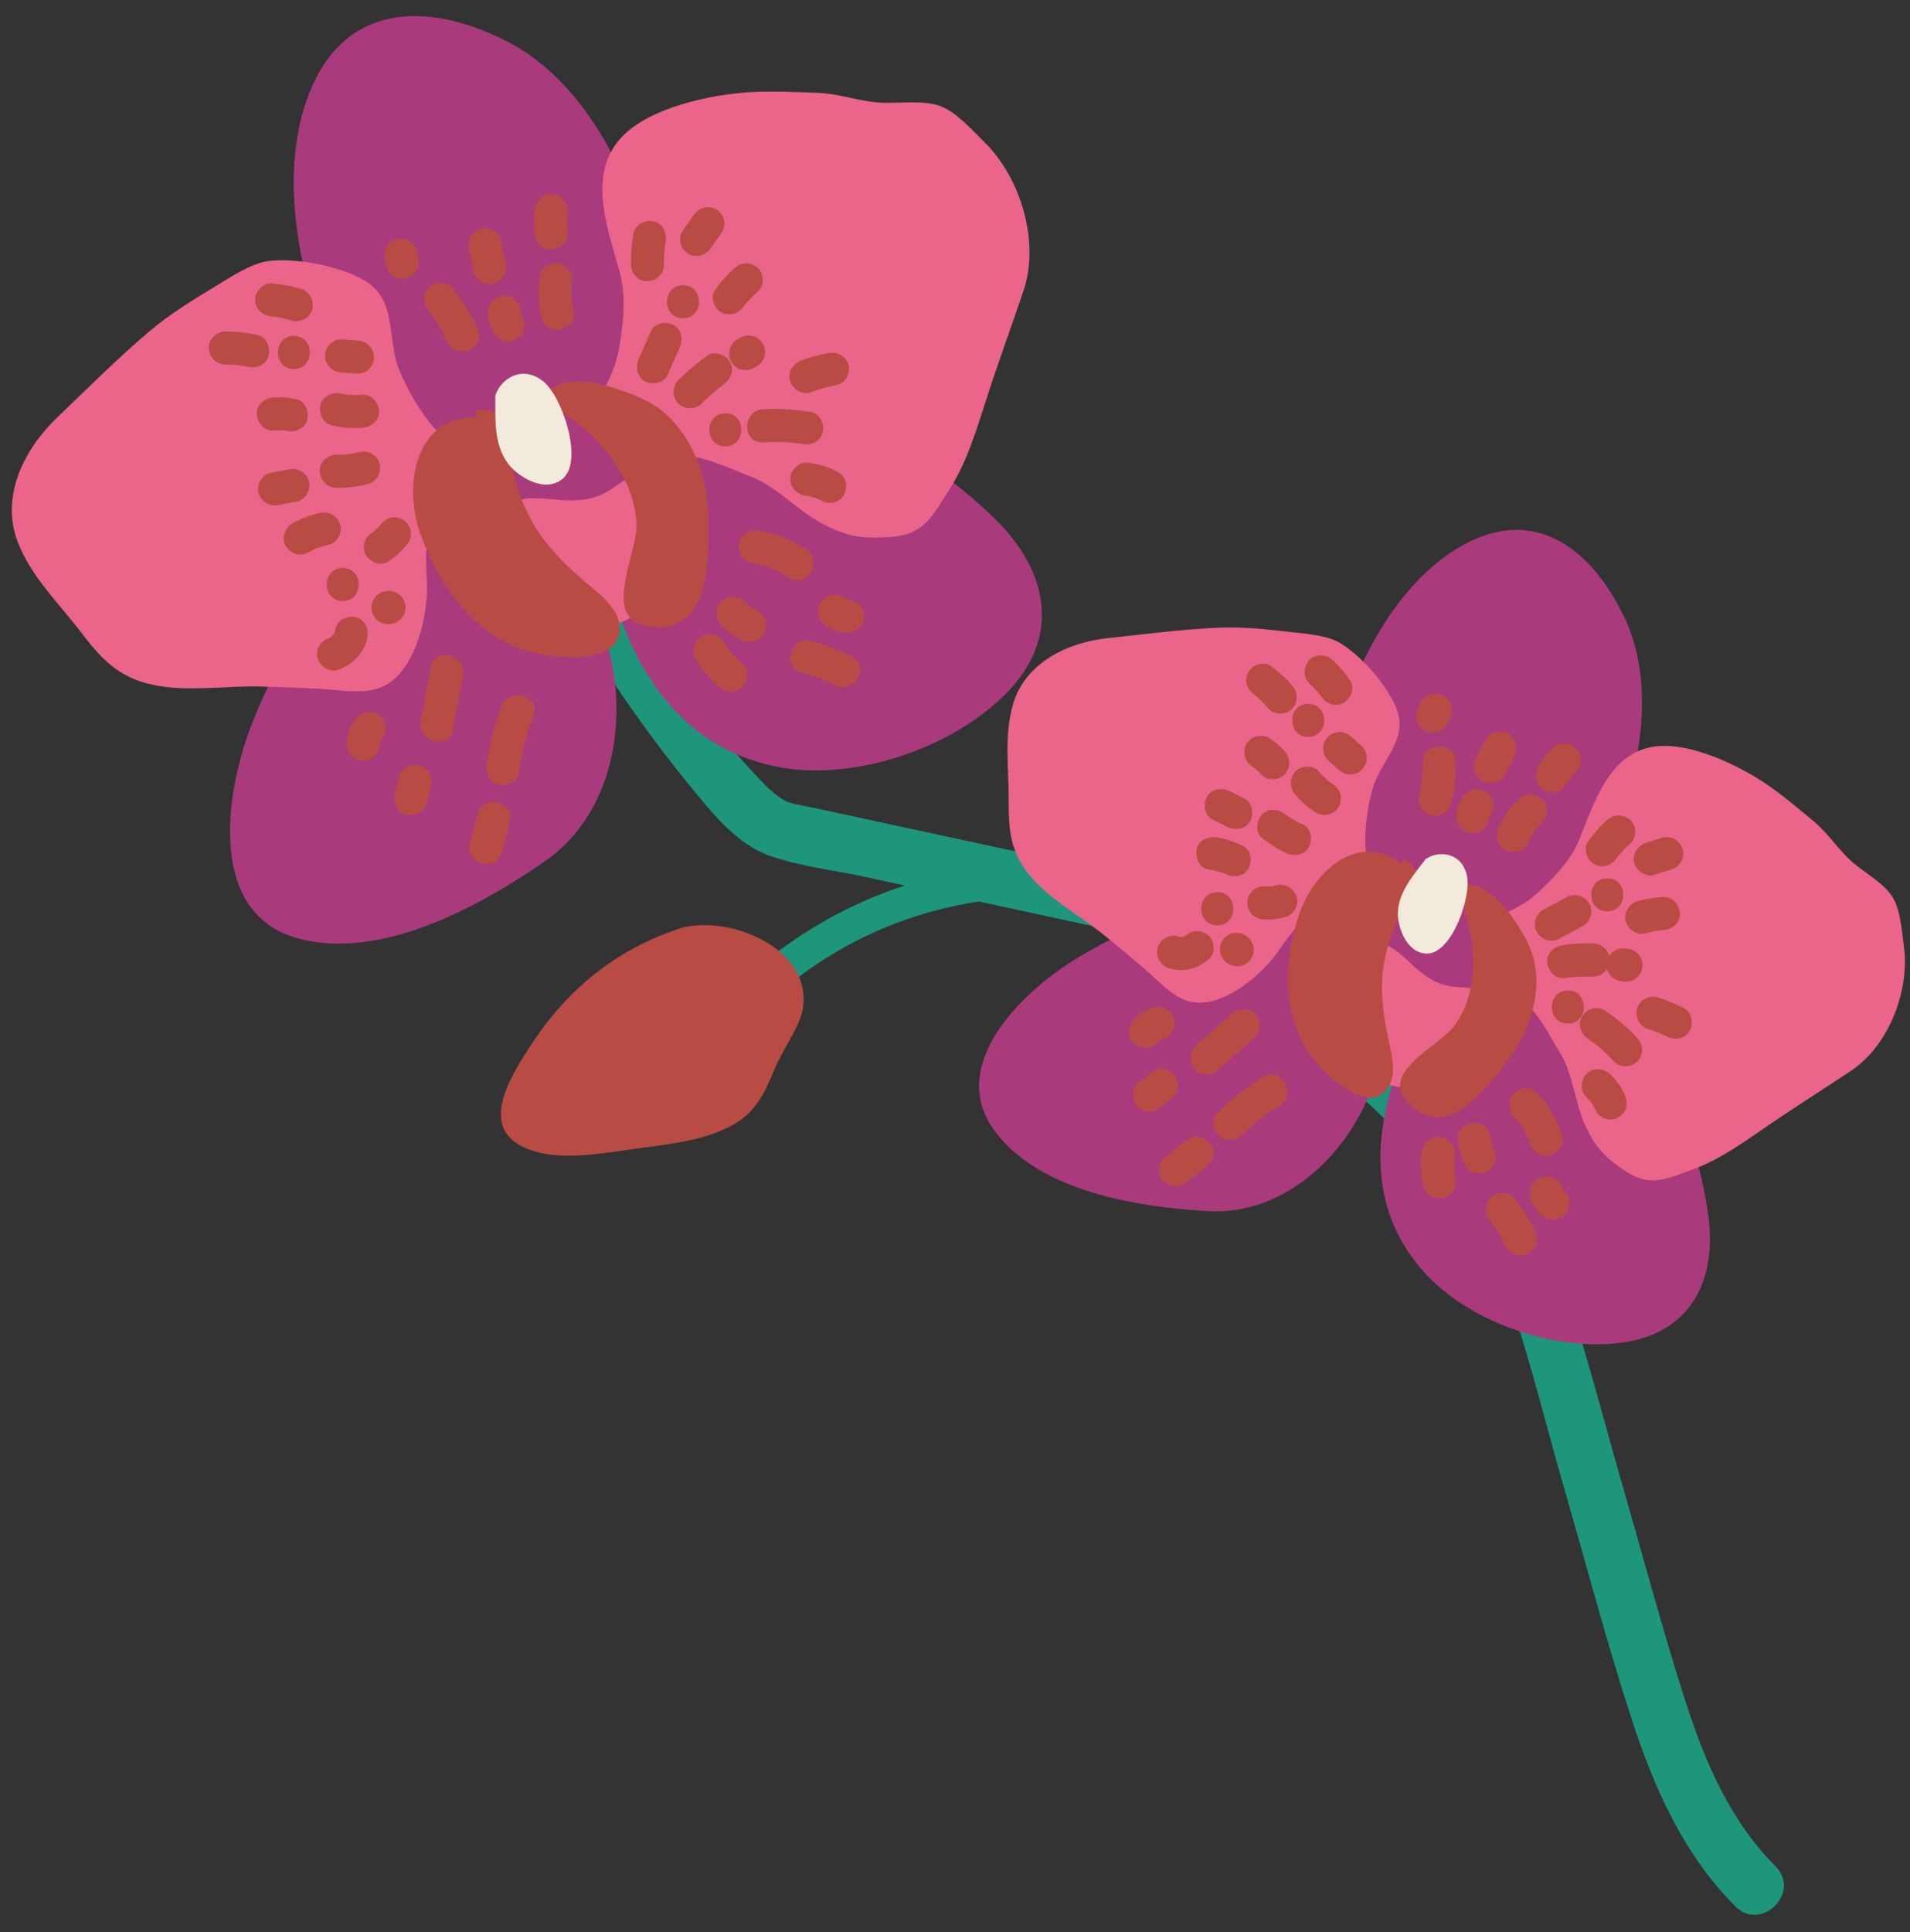 <?xml version="1.0" encoding="UTF-8"?><svg xmlns="http://www.w3.org/2000/svg" xmlns:xlink="http://www.w3.org/1999/xlink" height="408.5" preserveAspectRatio="xMidYMid meet" version="1.0" viewBox="-2.5 -3.4 403.9 408.5" width="403.9" zoomAndPan="magnify"><rect x="-2.5" y="-3.4" width="403.9" height="408.5" fill="#333333" stroke="none"/><g id="change1_1"><path d="M364.496,399.636c-10.878-10.877-17.161-24.895-21.867-39.336c-5.447-16.716-9.93-33.78-14.806-50.669 c-4.285-14.841-7.837-30.2-13.478-44.599c-5.664-14.458-16.125-24.584-27.266-34.957c-5.93-5.521-11.888-11.013-17.872-16.476 c-5.813-5.306-11.691-12.053-18.821-15.557c-6.635-3.261-14.691-4.128-21.854-5.675c-8-1.728-16-3.456-24.001-5.183 c-0.006-0.001-0.013-0.003-0.019-0.004c-14.156,2.108-27.617,7.791-38.97,16.61c-3.517,2.732-8.503-2.19-4.95-4.95 c8.619-6.696,18.117-11.742,28.246-15.046c-2.77-0.598-5.539-1.196-8.309-1.794c-6.659-1.438-13.927-2.259-20.35-4.519 c-6.898-2.427-12.285-9.245-16.744-14.702c-11.503-14.076-21.865-29.629-30.47-45.651c-3.657-6.809,6.706-12.862,10.362-6.057 c9.229,17.182,20.305,34.892,33.718,49.115c2.053,2.177,4.099,4.45,6.621,5.775c0.147,0.045,0.716,0.278,0.853,0.32 c1.854,0.559,3.867,0.835,5.76,1.244c3.84,0.829,7.68,1.659,11.52,2.488c16,3.456,32.001,6.911,48.001,10.367 c7.621,1.646,15.625,2.789,22.912,5.643c6.655,2.607,11.828,7.164,17.063,11.896c11.796,10.663,23.742,21.265,35.058,32.44 c10.652,10.52,18.028,22.246,22.872,36.412c5.083,14.864,8.956,30.206,13.312,45.295c4.261,14.758,8.218,29.648,12.93,44.27 c4.108,12.749,9.425,25.206,19.032,34.812C378.451,396.621,369.964,405.104,364.496,399.636z" fill="#1D967C"/></g><g id="change2_1"><path d="M162.712,158.855c-18.462-3.254-29.104-16.72-34.753-33.793c-2.417-7.305-1.027-17.467,1.941-24.237 c0.166-0.378,0.292-0.765,0.402-1.155c-2.962,5.709-7.447,9.155-14.21,7.5c0.722,1.38,1.418,2.785,2.097,4.228 c3.393,7.202,6.146,14.978,8.109,22.715c4.056,15.988,0.423,34.943-13.703,44.664c-13.743,9.457-34.482,20.881-51.899,16.248 c-19.346-5.146-15.545-30.324-10.397-44.159c4.575-12.293,11.792-23.992,19.126-34.8c5.068-7.468,11.506-13.771,18.374-19.505 c-8.43-6.003-15.453-14.155-19.255-22.826c-7.588-17.308-12.992-41.209-4.945-59.083c8.13-18.057,25.685-17.263,41.317-9.192 c19.181,9.904,30.747,37.052,31.011,58.127c0.073,5.855-0.112,16.191-2.054,25.375c3.473-2.049,13.523-4.655,16.829-3.413 c7.773-0.106,16.573,0.089,24.608,1.55c12.23,2.223,24.244,10.921,32.847,19.444c10.697,10.598,13.716,24.166,2.881,35.837 C199.818,154.468,178.757,161.683,162.712,158.855z M358.765,253.702c-1.414-10.59-5.115-23.142-12.459-31.289 c-4.825-5.352-10.866-10.233-16.352-14.35c-1.64-2.65-10.065-6.247-13.595-6.689c6.308-5.368,12.01-12.487,15.116-16.616 c11.177-14.861,17.736-40.058,9.678-57.316c-6.567-14.065-18.399-24.084-33.813-15.855c-15.256,8.145-24.368,27.752-28.399,43.931 c-2.02,8.106-1.51,17.586,1.142,26.323c-7.888,0.302-15.782,1.233-23.349,3.717c-10.95,3.594-22.297,7.874-32.12,13.994 c-11.055,6.887-27.283,22.423-16.545,36.447c9.666,12.625,30.31,15.828,45.008,16.632c15.106,0.826,27.863-10.454,33.65-23.808 c2.8-6.462,5.07-13.377,6.583-20.237c0.303-1.374,0.575-2.73,0.814-4.083c3.832,4.802,8.822,4.813,13.969,2.422 c-0.287,0.213-0.584,0.416-0.904,0.59c-5.723,3.129-12.172,9.476-14.422,15.882c-5.258,14.97-5.085,30.113,6.054,42.339 c9.681,10.625,28.281,16.94,42.635,14.549C355.317,277.975,360.523,266.871,358.765,253.702z" fill="#A93B7D"/></g><g id="change3_1"><path d="M98.283,99.943c-3.673,3.459-9.488,5.892-10.433,11.395c-0.62,3.61,0.152,7.767-0.122,11.414 c-0.38,5.053-1.798,10.813-4.704,14.972c-3.865,5.53-8.599,5.298-14.513,4.763c-5.13-0.465-10.503-0.586-15.614-0.747 c-7.957-0.25-16.445,1.368-24.21-0.634c-6.61-1.704-10.173-5.743-14.05-10.831c-4.607-6.046-10.563-11.761-13.378-19.069 c-3.74-9.71,1.402-19.692,8.212-26.226c6.454-6.192,12.626-12.382,19.53-18.257c4.408-3.751,9.254-6.69,14.124-9.638 c3.171-1.92,7.429-4.788,11.05-5.284c5.907-0.808,16.227,1.191,21.191,4.61c5.994,4.128,4.059,12.127,6.458,18.134 c1.426,3.571,3.262,6.862,5.548,10.105c2.063,2.926,4.832,5.3,7.635,7.597c2.047,1.678,5.123,2.537,6.537,4.829 C100.371,98.274,99.265,99.018,98.283,99.943z M123.185,88.288c6.196,6.564,12.138,3.581,20.295,4.73 c4.107,0.578,8.66,2.754,12.66,4.286c5.781,2.214,9.814,7.129,15.295,10.015c5.158,2.716,8.152,3.152,13.821,2.855 c7.684-0.402,9.226-4.218,13.111-10.256c3.653-5.678,5.783-12.943,7.859-19.369c2.458-7.61,5.213-15.045,7.735-22.559 c3.477-10.358-0.694-23.874-8.214-31.268c-2.597-2.553-5.969-6.395-9.322-7.661c-3.594-1.356-8.589-0.576-12.47-0.745 c-4.564-0.198-8.972-1.941-13.601-2.097c-4.758-0.161-9.539-0.414-14.334-0.129c-8.224,0.49-20.841,3.185-26.822,9.251 c-7.765,7.873-3.144,19.72-0.695,28.616c1.422,5.167,0.875,10.037,0.096,15.277c-1.055,7.093-4.48,11.574-8.43,17.232 C121.507,85.321,121.11,86.089,123.185,88.288z M115.814,128.509c6.206,2.579,17.965,0.297,19.781-7.236 c0.839-3.481,0.482-7.691,1.149-11.339c0.507-2.773,1.557-8.6-0.303-11.086c-2.653-3.544-6.685-0.963-9.04,0.723 c-3.37,2.413-6.249,2.941-10.414,2.793c-3.125-0.111-7.496-1.041-10.442,0.206c-4.108,1.739-3.549,5.976-3.498,9.691 C100.177,119.692,108.638,125.528,115.814,128.509z M289.408,189.609c0.248-2.363-1.437-4.622-1.962-6.897 c-0.719-3.115-1.374-6.266-1.237-9.422c0.152-3.498,0.643-6.786,1.572-10.049c1.563-5.489,7.227-10.032,5.266-16.147 c-1.624-5.064-7.754-12.025-12.315-14.645c-2.797-1.606-7.316-1.898-10.567-2.267c-4.991-0.566-9.96-1.126-15.061-0.883 c-7.99,0.382-15.638,1.377-23.484,2.222c-8.279,0.892-17.252,5.092-19.875,13.89c-1.974,6.622-0.895,13.824-0.937,20.531 c-0.035,5.644,0.276,10.386,3.974,15.14c4.344,5.584,11.144,9.03,16.567,13.495c3.483,2.868,7.17,5.849,10.503,8.939 c3.842,3.563,7.023,6.277,12.704,4.498c4.272-1.338,8.368-4.596,11.357-7.921c2.157-2.399,3.859-5.719,6.238-7.906 c3.627-3.333,9-1.898,13.43-2.334C286.767,189.738,287.941,189.815,289.408,189.609z M309.259,195.139 c0.788,7.925,6.547,9.045,11.625,14.245c2.557,2.618,4.564,6.592,6.532,9.819c2.844,4.663,3.011,10.27,5.283,15.241 c2.138,4.678,3.995,6.596,8.114,9.446c5.583,3.862,8.718,2.028,14.686-0.095c5.613-1.997,11.017-5.922,15.931-9.291 c5.82-3.99,11.752-7.698,17.565-11.586c8.013-5.36,12.386-17.049,11.12-26.267c-0.437-3.183-0.721-7.685-2.381-10.376 c-1.779-2.885-5.688-5.033-8.308-7.243c-3.081-2.599-5.22-6.193-8.369-8.797c-3.237-2.678-6.439-5.432-9.942-7.818 c-6.008-4.092-16.273-9.011-23.721-8c-9.668,1.313-12.827,12.078-15.913,19.612c-1.793,4.376-4.8,7.482-8.169,10.722 c-4.561,4.385-9.369,5.669-15.178,7.491C309.687,192.162,308.995,192.485,309.259,195.139z M282.426,219.258 c2.944,5.147,12.387,9.893,17.717,5.61c2.463-1.979,4.483-5.112,6.916-7.3c1.849-1.663,5.724-5.167,5.765-7.906 c0.058-3.906-4.15-4.277-6.704-4.369c-3.655-0.132-5.95-1.315-8.779-3.664c-2.123-1.763-4.674-4.768-7.404-5.486 c-3.806-1-5.7,2.26-7.668,4.882C276.258,204.669,279.022,213.307,282.426,219.258z" fill="#EA6589"/></g><g id="change4_1"><path d="M161.161,222.9c-2.169,5.265-4.113,9.262-9.634,12.015c-6.122,3.053-13.326,3.621-20.008,4.575 c-5.942,0.848-13.715,2.221-19.629,0.85c-14.366-3.332-7.365-14.992-1.505-23.728c7.47-11.136,17.501-19.233,30.498-23.617 c9.703-3.274,27.644,3.361,26.506,16.004C167.055,213.262,163.298,217.712,161.161,222.9z M98.803,85.787 c0.141-0.464,0.037-0.81-0.313-1.039c-13.652-0.2-15.644,15.013-12.055,24.818c3.793,10.359,10.325,19.933,20.776,24.066 c5.035,1.992,22.295,4.594,21.296-4.891c-0.416-3.951-5.039-7.226-7.88-9.672c-3.854-3.317-7.738-7.257-10.369-11.787 c-2.421-4.168-4.308-9.474-4.812-14.144c-0.595-5.513-0.752-10.307-7.269-9.876C98.217,83.734,98.016,83.638,98.803,85.787z M112.333,81.397c9.753,5.032,19.177,14.482,19.766,25.933c0.309,6.008-7.343,19.605,1.748,21.5 c13.891,2.896,13.607-13.739,13.437-23.145c-0.172-9.545-4.646-20.301-13.437-24.536C129.461,79.035,115.357,73.415,112.333,81.397z M81.869,160.876c-0.287,1.208-0.573,2.417-0.86,3.625c-0.422,1.778,0.556,3.875,2.445,4.305c1.794,0.409,3.854-0.539,4.305-2.445 c0.287-1.208,0.573-2.417,0.86-3.625c0.422-1.778-0.556-3.875-2.445-4.305C84.38,158.022,82.321,158.97,81.869,160.876 L81.869,160.876z M98.524,168.626c-0.556,2.088-1.113,4.176-1.669,6.263c-1.161,4.357,5.589,6.217,6.75,1.861 c0.556-2.088,1.113-4.176,1.669-6.263C106.435,166.13,99.685,164.271,98.524,168.626L98.524,168.626z M293.578,180.248 c0.349-0.248,0.463-0.546,0.341-0.895c-9.427-7.5-19.021,2.052-21.799,10.835c-2.936,9.28-3.535,19.488,1.536,28.009 c2.443,4.105,13.095,15.228,17.511,8.065c1.84-2.984,0.377-7.764-0.289-11.004c-0.903-4.394-1.492-9.24-0.888-13.822 c0.556-4.217,2.099-8.94,4.265-12.473c2.557-4.171,5.031-7.604,0.248-10.817C294.275,178.498,294.186,178.323,293.578,180.248z M305.395,184.476c4.099,8.773,5.586,20.454-0.176,28.769c-3.023,4.363-15.698,9.734-10.37,15.959 c8.14,9.512,16.91-2.26,21.863-8.921c5.025-6.759,7.7-16.684,3.843-24.381C318.63,192.061,311.81,180.532,305.395,184.476z M271.453,164.629c1.24,1.488,2.742,2.738,4.366,3.788c1.54,0.996,3.933,0.364,4.789-1.256c0.92-1.741,0.388-3.725-1.256-4.789 c-0.31-0.2-0.607-0.415-0.91-0.626c-0.35-0.244,0.515,0.449,0.033,0.017c-0.152-0.136-0.312-0.265-0.464-0.402 c-0.579-0.521-1.111-1.086-1.609-1.684c-1.177-1.412-3.75-1.307-4.95,0C270.074,161.181,270.197,163.123,271.453,164.629 L271.453,164.629z M264.373,173.733c1.599,1.277,3.242,2.387,5.125,3.2c1.676,0.723,3.833,0.553,4.789-1.256 c0.797-1.508,0.539-4.014-1.256-4.789c-0.745-0.322-1.472-0.68-2.172-1.092c-0.349-0.206-0.692-0.423-1.027-0.652 c-0.113-0.077-1.113-0.843-0.51-0.361c-1.428-1.141-3.574-1.499-4.95,0C263.208,170.053,262.845,172.513,264.373,173.733 L264.373,173.733z M264.736,190.983c1.508,0.077,3.048-0.11,4.509-0.487c1.773-0.457,3.02-2.527,2.445-4.305 c-0.592-1.829-2.405-2.934-4.305-2.445c-0.25,0.064-0.5,0.126-0.754,0.176c-0.169,0.033-0.338,0.062-0.509,0.088 c0.462-0.06,0.558-0.076,0.29-0.05c-0.563,0.012-1.11,0.052-1.676,0.023c-1.831-0.093-3.582,1.676-3.5,3.5 C261.325,189.459,262.775,190.883,264.736,190.983L264.736,190.983z M254.908,192.216c4.504,0,4.512-7,0-7 C250.404,185.216,250.397,192.216,254.908,192.216L254.908,192.216z M253.964,169.869c1.041,0.52,2.083,1.041,3.124,1.561 c1.636,0.817,3.866,0.49,4.789-1.256c0.838-1.586,0.493-3.915-1.256-4.789c-1.042-0.52-2.083-1.041-3.124-1.561 c-1.636-0.817-3.866-0.49-4.789,1.256C251.871,166.667,252.216,168.995,253.964,169.869L253.964,169.869z M262.325,158.655 c0.303,0.193,0.596,0.396,0.882,0.612c-0.236-0.182-0.472-0.365-0.708-0.547c0.614,0.479,1.175,1.01,1.688,1.596 c1.208,1.384,3.73,1.328,4.95,0c1.354-1.475,1.288-3.474,0-4.95c-0.939-1.076-2.076-1.991-3.278-2.756 c-1.547-0.985-3.928-0.372-4.789,1.256C260.155,155.597,260.674,157.605,262.325,158.655L262.325,158.655z M278.307,157.316 c0.745,0.663,1.49,1.325,2.235,1.988c0.696,0.619,1.523,1.025,2.475,1.025c0.858,0,1.884-0.381,2.475-1.025 c0.612-0.667,1.067-1.543,1.025-2.475c-0.04-0.896-0.332-1.859-1.025-2.475c-0.745-0.663-1.49-1.325-2.235-1.988 c-0.696-0.619-1.523-1.025-2.475-1.025c-0.858,0-1.884,0.381-2.475,1.025c-0.612,0.667-1.067,1.543-1.025,2.475 C277.322,155.738,277.614,156.7,278.307,157.316L278.307,157.316z M327.328,194.996c1.646-0.892,3.292-1.783,4.938-2.675 c1.612-0.873,2.257-3.235,1.256-4.789c-1.055-1.636-3.065-2.19-4.789-1.256c-1.646,0.892-3.292,1.783-4.938,2.675 c-1.612,0.873-2.257,3.235-1.256,4.789C323.594,195.376,325.604,195.93,327.328,194.996L327.328,194.996z M337.389,189.268 c4.504,0,4.512-7,0-7C332.885,182.268,332.877,189.268,337.389,189.268L337.389,189.268z M328.174,203.364 c2.072-0.268,4.146-0.375,6.234-0.319c1.891,0.05,3.5-1.645,3.5-3.5c0-1.938-1.603-3.45-3.5-3.5 c-2.089-0.055-4.163,0.051-6.234,0.319c-1.874,0.243-3.5,1.435-3.5,3.5C324.674,201.567,326.286,203.609,328.174,203.364 L328.174,203.364z M339.806,203.941c0.205,0.029,0.41,0.058,0.615,0.087c0.465,0.146,0.93,0.167,1.396,0.062 c0.466-0.021,0.9-0.16,1.301-0.415c0.408-0.22,0.735-0.52,0.982-0.901c0.309-0.338,0.518-0.735,0.626-1.19 c0.042-0.31,0.083-0.62,0.125-0.93c-0.002-0.632-0.161-1.221-0.478-1.767c-0.182-0.236-0.365-0.472-0.547-0.708 c-0.437-0.434-0.952-0.734-1.544-0.9c-0.205-0.029-0.41-0.058-0.615-0.087c-0.465-0.146-0.93-0.167-1.396-0.063 c-0.466,0.021-0.9,0.16-1.301,0.415c-0.408,0.22-0.735,0.52-0.982,0.901c-0.309,0.338-0.518,0.735-0.626,1.19 c-0.042,0.31-0.083,0.62-0.125,0.93c0.002,0.632,0.161,1.221,0.478,1.767c0.182,0.236,0.365,0.472,0.547,0.708 C338.698,203.475,339.213,203.775,339.806,203.941L339.806,203.941z M329.049,212.986c4.504,0,4.512-7,0-7 C324.545,205.986,324.537,212.986,329.049,212.986L329.049,212.986z M333.322,216.229c1.985,1.343,3.796,2.951,5.476,4.773 c1.282,1.39,3.651,1.298,4.95,0c1.385-1.385,1.285-3.556,0-4.95c-2.054-2.228-4.384-4.17-6.893-5.868 c-1.566-1.06-3.879-0.3-4.789,1.256C331.057,213.165,331.752,215.167,333.322,216.229L333.322,216.229z M339.381,178.003 c0.099-0.135,0.196-0.323,0.321-0.434c-0.535,0.479-0.099,0.135,0.038-0.032c0.257-0.312,0.523-0.618,0.797-0.916 c0.548-0.597,1.129-1.16,1.734-1.699c1.371-1.222,1.338-3.721,0-4.95c-1.463-1.343-3.487-1.303-4.95,0 c-1.508,1.344-2.795,2.868-3.984,4.499c-1.083,1.485-0.3,3.967,1.256,4.789C336.411,180.22,338.225,179.588,339.381,178.003 L339.381,178.003z M345.611,193.885c0.692-0.199,1.389-0.371,2.097-0.5c0.163-0.031,0.327-0.058,0.491-0.084 c-0.328,0.04-0.364,0.044-0.108,0.015c0.386-0.034,0.77-0.074,1.157-0.098c1.824-0.115,3.588-1.528,3.5-3.5 c-0.081-1.798-1.543-3.623-3.5-3.5c-1.857,0.117-3.709,0.402-5.498,0.916c-1.758,0.506-3.031,2.492-2.445,4.305 C341.884,193.228,343.726,194.427,345.611,193.885L345.611,193.885z M346.125,214.175c0.763,0.236,1.515,0.498,2.258,0.792 c1.024,0.406-0.574-0.286,0.421,0.186c0.412,0.196,0.823,0.392,1.229,0.6c1.628,0.833,3.872,0.479,4.789-1.256 c0.845-1.599,0.485-3.898-1.256-4.789c-1.789-0.915-3.66-1.689-5.58-2.284c-1.749-0.542-3.895,0.642-4.305,2.445 C343.248,211.769,344.253,213.595,346.125,214.175L346.125,214.175z M332.983,228.568c0.261,0.244,0.514,0.495,0.751,0.763 c0.07,0.079,0.393,0.508,0.107,0.103c-0.324-0.459,0.126,0.181,0.152,0.219c0.404,0.591,0.737,1.222,1.019,1.88 c0.32,0.748,1.347,1.403,2.092,1.608c0.838,0.231,1.953,0.127,2.697-0.353c0.747-0.482,1.405-1.199,1.608-2.092 c0.223-0.981,0.038-1.782-0.353-2.697c-0.705-1.65-1.815-3.158-3.123-4.381c-1.338-1.251-3.641-1.425-4.95,0 C331.736,224.977,331.554,227.233,332.983,228.568L332.983,228.568z M253.009,180.386c0.741,0.104,1.472,0.248,2.191,0.458 c0.308,0.09,0.608,0.198,0.913,0.298c0.381,0.15,0.399,0.151,0.055,0.004c0.195,0.086,0.389,0.176,0.58,0.27 c1.648,0.79,3.856,0.509,4.789-1.256c0.826-1.563,0.507-3.944-1.256-4.789c-1.734-0.83-3.504-1.466-5.411-1.735 c-1.805-0.255-3.849,0.439-4.305,2.445C250.188,177.732,251.07,180.113,253.009,180.386L253.009,180.386z M274.138,152.388 c4.504,0,4.512-7,0-7C269.634,145.388,269.626,152.388,274.138,152.388L274.138,152.388z M270.729,141.493 c-1.315-1.561-2.818-2.863-4.439-4.096c-0.673-0.512-1.925-0.566-2.697-0.353c-0.812,0.224-1.692,0.851-2.092,1.608 c-0.429,0.812-0.644,1.796-0.353,2.697c0.299,0.925,0.841,1.508,1.608,2.092c-0.345-0.263-0.322-0.254,0.002,0.01 c0.133,0.109,0.265,0.219,0.396,0.331c0.327,0.28,0.645,0.569,0.955,0.867c0.589,0.567,1.142,1.168,1.669,1.793 c1.184,1.405,3.745,1.312,4.95,0C272.102,144.948,271.993,142.992,270.729,141.493L270.729,141.493z M282.961,140.354 c-1.074-1.521-2.257-2.955-3.626-4.219c-1.345-1.242-3.636-1.431-4.95,0c-1.241,1.352-1.436,3.623,0,4.95 c0.543,0.502,1.065,1.025,1.555,1.578c0.218,0.246,0.427,0.499,0.636,0.752c0.416,0.501-0.266-0.38-0.02-0.026 c0.117,0.168,0.241,0.332,0.36,0.5c1.053,1.492,3.106,2.34,4.789,1.256C283.187,144.187,284.09,141.954,282.961,140.354 L282.961,140.354z M260.893,194.356c-0.059-0.029-0.117-0.059-0.176-0.088c-0.402-0.256-0.836-0.394-1.301-0.415 c-0.465-0.104-0.93-0.083-1.396,0.063c-0.455,0.108-0.852,0.317-1.19,0.626c-0.381,0.247-0.681,0.574-0.901,0.982 c-0.118,0.279-0.235,0.557-0.353,0.836c-0.167,0.62-0.167,1.241,0,1.861c0.118,0.279,0.235,0.557,0.353,0.836 c0.311,0.526,0.73,0.944,1.256,1.256c0.059,0.029,0.117,0.059,0.176,0.088c0.402,0.256,0.836,0.394,1.301,0.415 c0.465,0.104,0.93,0.083,1.396-0.062c0.455-0.108,0.852-0.317,1.19-0.626c0.381-0.247,0.682-0.574,0.901-0.982 c0.118-0.279,0.235-0.557,0.353-0.836c0.167-0.62,0.167-1.241,0-1.861c-0.118-0.279-0.235-0.557-0.353-0.836 C261.838,195.085,261.419,194.667,260.893,194.356L260.893,194.356z M248.172,194.421c0.563-0.49-0.333,0.191-0.52,0.275 c0.556-0.252-0.043-0.064-0.29,0.019c0.636-0.212,0.042-0.03-0.251-0.023c-0.411-0.029-0.395-0.024,0.048,0.016 c-0.194-0.042-0.384-0.097-0.571-0.164c-1.743-0.562-3.898,0.657-4.305,2.445c-0.437,1.917,0.578,3.703,2.445,4.305 c2.977,0.961,6.085,0.088,8.394-1.923c1.385-1.207,1.328-3.731,0-4.95C251.646,193.066,249.65,193.134,248.172,194.421 L248.172,194.421z M347.43,181.525c1.155-0.368,2.31-0.735,3.466-1.103c1.742-0.554,3.043-2.457,2.445-4.305 c-0.565-1.746-2.437-3.039-4.305-2.445c-1.155,0.368-2.31,0.735-3.466,1.103c-1.742,0.554-3.043,2.457-2.445,4.305 C343.69,180.827,345.562,182.12,347.43,181.525L347.43,181.525z M257.945,210.927c-2.557,2.269-5.113,4.539-7.67,6.808 c-1.414,1.255-1.281,3.669,0,4.95c1.405,1.405,3.532,1.259,4.95,0c2.557-2.269,5.113-4.539,7.67-6.808 c1.414-1.255,1.281-3.669,0-4.95C261.49,209.522,259.363,209.669,257.945,210.927L257.945,210.927z M264.525,224.298 c-3.398,2.112-6.565,4.586-9.428,7.38c-3.23,3.151,1.722,8.099,4.95,4.95c2.453-2.394,5.101-4.476,8.011-6.286 C271.876,227.969,268.365,221.91,264.525,224.298L264.525,224.298z M240.649,223.557c-0.852,0.69-1.703,1.379-2.555,2.069 c-0.654,0.53-1.025,1.671-1.025,2.475c0,0.858,0.381,1.884,1.025,2.475c0.667,0.612,1.543,1.067,2.475,1.025 c0.981-0.044,1.715-0.41,2.475-1.025c0.852-0.69,1.703-1.379,2.555-2.069c0.654-0.53,1.025-1.671,1.025-2.475 c0-0.858-0.381-1.884-1.025-2.475c-0.667-0.612-1.543-1.067-2.475-1.025C242.142,222.576,241.409,222.942,240.649,223.557 L240.649,223.557z M248.811,237.403c-1.514,1.158-3.028,2.316-4.543,3.475c-1.449,1.108-2.367,3.064-1.256,4.789 c0.923,1.432,3.233,2.445,4.789,1.256c1.514-1.158,3.028-2.316,4.543-3.475c1.449-1.108,2.367-3.064,1.256-4.789 C252.677,237.227,250.367,236.213,248.811,237.403L248.811,237.403z M241.482,209.549c-1.599,0.485-3.094,1.351-4.23,2.589 c-1.238,1.349-1.434,3.634,0,4.95c1.348,1.237,3.628,1.441,4.95,0c0.23-0.251,0.474-0.48,0.739-0.693 c-0.236,0.182-0.472,0.365-0.708,0.547c0.408-0.31,0.84-0.564,1.308-0.77c-0.279,0.118-0.557,0.235-0.836,0.353 c0.21-0.085,0.421-0.16,0.638-0.225c1.75-0.531,3.037-2.474,2.445-4.305C245.216,210.228,243.359,208.98,241.482,209.549 L241.482,209.549z M298.107,240.394c-0.241,2.336-0.059,4.628,0.374,6.934c0.349,1.859,2.592,2.915,4.305,2.445 c1.949-0.536,2.795-2.441,2.445-4.305c-0.311-1.655-0.3-3.37-0.124-5.073c0.194-1.883-1.747-3.5-3.5-3.5 C299.554,236.894,298.302,238.505,298.107,240.394L298.107,240.394z M305.753,237.475c0.221,1.964,0.684,3.685,1.55,5.471 c0.8,1.652,3.285,2.225,4.789,1.256c1.695-1.092,2.112-3.022,1.256-4.789c-0.077-0.154-0.15-0.31-0.22-0.468 c0.052,0.119,0.104,0.239,0.156,0.358c-0.159-0.172-0.222-0.632-0.287-0.858c-0.072-0.249-0.135-0.499-0.188-0.752 c-0.045-0.214-0.164-1.192-0.055-0.218c-0.108-0.957-0.319-1.769-1.025-2.475c-0.607-0.607-1.603-1.064-2.475-1.025 C307.533,234.052,305.534,235.526,305.753,237.475L305.753,237.475z M317.681,232.654c1.525,1.663,2.683,3.602,3.402,5.74 c0.603,1.791,2.41,2.966,4.305,2.445c1.748-0.48,3.05-2.506,2.445-4.305c-1.116-3.316-2.836-6.249-5.202-8.829 c-1.278-1.393-3.654-1.296-4.95,0C316.294,229.091,316.399,231.257,317.681,232.654L317.681,232.654z M312.71,254.787 c1.26,1.583,2.409,3.594,3.304,5.519c0.797,1.714,3.266,2.146,4.789,1.256c1.757-1.028,2.056-3.068,1.256-4.789 c-1.17-2.515-2.674-4.769-4.399-6.936c-1.178-1.48-3.72-1.23-4.95,0C311.248,251.299,311.529,253.303,312.71,254.787L312.71,254.787 z M321.161,249.723c0.347,1.392,1.153,2.789,2.254,3.72c0.723,0.611,1.499,1.025,2.475,1.025c0.858,0,1.884-0.381,2.475-1.025 c0.612-0.667,1.067-1.543,1.025-2.475c-0.04-0.882-0.324-1.882-1.025-2.475c-0.248-0.21-0.464-0.436-0.663-0.693 c0.182,0.236,0.365,0.472,0.547,0.708c-0.19-0.263-0.346-0.535-0.479-0.831c0.118,0.279,0.235,0.557,0.353,0.836 c-0.087-0.214-0.157-0.428-0.212-0.652c-0.443-1.777-2.537-3.017-4.305-2.445C321.765,246.013,320.686,247.818,321.161,249.723 L321.161,249.723z M304.387,166.499c0.635-2.861,0.973-5.778,0.961-8.709c-0.019-4.503-7.02-4.512-7,0 c0.01,2.327-0.207,4.577-0.711,6.848c-0.409,1.844,0.558,3.787,2.445,4.305C301.837,169.426,303.976,168.353,304.387,166.499 L304.387,166.499z M312.284,170.15c0.064-0.468,0.186-0.914,0.368-1.35c-0.118,0.279-0.235,0.557-0.353,0.836 c0.152-0.335,0.33-0.645,0.543-0.945c0.499-0.701,0.573-1.899,0.353-2.697c-0.224-0.812-0.851-1.692-1.608-2.092 c-0.812-0.429-1.796-0.644-2.697-0.353c-0.911,0.295-1.537,0.83-2.092,1.608c-0.646,0.907-1.112,2.024-1.264,3.131 c-0.134,0.975-0.167,1.809,0.353,2.697c0.425,0.726,1.257,1.418,2.092,1.608c0.896,0.204,1.902,0.16,2.697-0.353 C311.383,171.785,312.163,171.025,312.284,170.15L312.284,170.15z M320.514,174.963c0.402-0.933,0.888-1.798,1.444-2.647 c0.115-0.176,0.276-0.395,0.051-0.101c0.136-0.177,0.283-0.348,0.429-0.516c0.368-0.423,0.763-0.818,1.172-1.2 c1.342-1.252,1.36-3.701,0-4.95c-1.437-1.319-3.518-1.336-4.95,0c-1.766,1.648-3.233,3.662-4.19,5.882 c-0.723,1.676-0.554,3.833,1.256,4.789C317.233,177.015,319.74,176.758,320.514,174.963L320.514,174.963z M315.745,160.405 c0.649-1.298,1.297-2.596,1.946-3.894c0.817-1.636,0.49-3.866-1.256-4.789c-1.586-0.838-3.915-0.493-4.789,1.256 c-0.649,1.298-1.297,2.596-1.946,3.894c-0.817,1.636-0.49,3.866,1.256,4.789C312.542,162.499,314.871,162.154,315.745,160.405 L315.745,160.405z M328.768,162.352c0.158-0.266,0.32-0.529,0.49-0.787c0.085-0.129,0.173-0.257,0.261-0.383 c0.068-0.097,0.485-0.636,0.139-0.206c-0.321,0.4,0.021-0.022,0.086-0.1c0.098-0.119,0.198-0.237,0.3-0.354 c0.229-0.263,0.466-0.516,0.709-0.765c1.279-1.313,1.406-3.659,0-4.95c-1.382-1.269-3.585-1.401-4.95,0 c-1.175,1.206-2.22,2.565-3.081,4.013c-0.936,1.575-0.407,3.91,1.256,4.789C325.667,164.5,327.769,164.034,328.768,162.352 L328.768,162.352z M303.454,149.701c0.203-0.406,0.405-0.811,0.608-1.217c0.256-0.402,0.394-0.836,0.415-1.301 c0.104-0.465,0.083-0.93-0.062-1.396c-0.108-0.455-0.317-0.852-0.626-1.19c-0.247-0.381-0.574-0.682-0.982-0.901 c-0.812-0.429-1.796-0.644-2.697-0.353c-0.835,0.27-1.686,0.797-2.092,1.608c-0.203,0.406-0.405,0.811-0.608,1.217 c-0.256,0.402-0.394,0.836-0.415,1.301c-0.104,0.465-0.083,0.93,0.062,1.396c0.108,0.455,0.317,0.852,0.626,1.19 c0.247,0.381,0.574,0.682,0.982,0.901c0.812,0.429,1.796,0.644,2.697,0.353C302.198,151.039,303.049,150.513,303.454,149.701 L303.454,149.701z M67.712,86.537c2.124,0.464,4.288,0.673,6.457,0.5c1.821-0.146,3.589-1.506,3.5-3.5 c-0.079-1.771-1.546-3.656-3.5-3.5c-0.86,0.069-1.717,0.092-2.58,0.043c-0.198-0.01-0.397-0.024-0.594-0.043 c-0.419-0.045-0.527-0.056-0.324-0.031c-0.019-0.003-0.837-0.162-1.098-0.219c-1.784-0.39-3.87,0.534-4.305,2.445 C64.865,83.999,65.799,86.119,67.712,86.537L67.712,86.537z M68.595,99.733c2.262,0.034,4.538-0.249,6.73-0.804 c1.833-0.464,2.938-2.51,2.445-4.305c-0.511-1.859-2.467-2.91-4.305-2.445c-1.725,0.437-2.986,0.582-4.869,0.554 c-1.831-0.027-3.584,1.629-3.5,3.5C65.181,98.153,66.633,99.704,68.595,99.733L68.595,99.733z M79.704,115.274 c1.68-1.157,2.977-2.454,4.216-4.059c0.514-0.666,0.564-1.931,0.353-2.697c-0.224-0.812-0.851-1.692-1.608-2.092 c-0.812-0.429-1.796-0.644-2.697-0.353c-0.928,0.3-1.502,0.844-2.092,1.608c0.084-0.109,0.471-0.577,0.164-0.229 c-0.113,0.128-0.222,0.259-0.337,0.385c-0.207,0.227-0.422,0.446-0.645,0.658c-0.199,0.188-0.406,0.365-0.613,0.543 c-0.463,0.401,0.494-0.35,0.144-0.106c-0.14,0.097-0.277,0.199-0.418,0.296c-0.76,0.523-1.357,1.179-1.608,2.092 c-0.231,0.838-0.127,1.953,0.353,2.697C75.88,115.515,78.091,116.385,79.704,115.274L79.704,115.274z M69.974,123.665 c4.504,0,4.512-7,0-7C65.469,116.665,65.462,123.665,69.974,123.665L69.974,123.665z M56.497,103.349 c1.295-0.254,2.59-0.509,3.885-0.763c1.8-0.353,2.996-2.6,2.445-4.305c-0.62-1.915-2.377-2.823-4.305-2.445 c-1.295,0.254-2.59,0.509-3.885,0.763c-1.8,0.353-2.996,2.6-2.445,4.305C52.811,102.82,54.568,103.728,56.497,103.349 L56.497,103.349z M55.302,87.623c0.592-0.052,1.183-0.075,1.777-0.051c0.286,0.011,0.612-0.003,0.887,0.067 c-0.606-0.155-0.063,0.001,0.241,0.061c1.792,0.349,3.864-0.505,4.305-2.445c0.394-1.732-0.523-3.932-2.445-4.305 c-1.577-0.307-3.163-0.467-4.766-0.327c-1.819,0.159-3.59,1.496-3.5,3.5C51.88,85.883,53.348,87.794,55.302,87.623L55.302,87.623z M69.727,75.355c1.127,0.079,2.255,0.157,3.382,0.236c1.83,0.127,3.581-1.701,3.5-3.5c-0.09-2.005-1.539-3.363-3.5-3.5 c-1.127-0.079-2.255-0.157-3.382-0.236c-1.83-0.127-3.581,1.701-3.5,3.5C66.317,73.86,67.766,75.218,69.727,75.355L69.727,75.355z M138.642,75.924c0.859-1.94,1.718-3.88,2.577-5.82c0.765-1.727,0.503-3.76-1.256-4.789c-1.49-0.871-4.019-0.482-4.789,1.256 c-0.859,1.94-1.718,3.88-2.577,5.82c-0.765,1.727-0.503,3.76,1.256,4.789C135.343,78.051,137.872,77.661,138.642,75.924 L138.642,75.924z M141.933,63.899c4.504,0,4.512-7,0-7C137.429,56.899,137.421,63.899,141.933,63.899L141.933,63.899z M145.902,81.902c1.514-1.522,3.162-2.964,4.664-4.057c1.476-1.074,2.351-3.09,1.256-4.789c-0.943-1.463-3.205-2.408-4.789-1.256 c-2.155,1.568-4.201,3.261-6.081,5.151c-1.293,1.3-1.395,3.669,0,4.95C142.347,83.182,144.523,83.289,145.902,81.902L145.902,81.902 z M156.951,74.379c0.204-0.116,0.408-0.232,0.612-0.348c0.408-0.22,0.735-0.52,0.982-0.901c0.309-0.338,0.518-0.735,0.626-1.19 c0.146-0.465,0.167-0.93,0.063-1.396c-0.021-0.466-0.16-0.9-0.415-1.301c-0.182-0.236-0.365-0.472-0.547-0.708 c-0.437-0.434-0.952-0.734-1.544-0.9c-0.31-0.042-0.62-0.083-0.93-0.125c-0.632,0.002-1.221,0.161-1.767,0.478 c-0.204,0.116-0.408,0.232-0.612,0.348c-0.408,0.22-0.735,0.52-0.982,0.901c-0.309,0.338-0.518,0.735-0.626,1.19 c-0.146,0.465-0.167,0.93-0.063,1.396c0.021,0.466,0.16,0.9,0.415,1.301c0.182,0.236,0.365,0.472,0.547,0.708 c0.437,0.434,0.952,0.734,1.544,0.9c0.31,0.042,0.62,0.083,0.93,0.125C155.816,74.855,156.405,74.696,156.951,74.379L156.951,74.379 z M150.876,90.954c4.504,0,4.512-7,0-7C146.372,83.954,146.364,90.954,150.876,90.954L150.876,90.954z M158.871,90.109 c2.777-0.165,5.555-0.094,8.303,0.366c1.862,0.311,3.768-0.49,4.305-2.445c0.461-1.677-0.57-3.992-2.445-4.305 c-3.38-0.565-6.74-0.82-10.164-0.616C154.395,83.376,154.364,90.378,158.871,90.109L158.871,90.109z M137.908,52.561 c-0.041-1.664,0.052-3.331,0.333-4.85c0.332-1.794-0.493-3.861-2.445-4.305c-1.717-0.391-3.949,0.519-4.305,2.445 c-0.41,2.219-0.639,4.454-0.583,6.711c0.045,1.829,1.578,3.586,3.5,3.5C136.265,55.978,137.956,54.522,137.908,52.561 L137.908,52.561z M154.781,61.37c0.107-0.147,0.208-0.311,0.33-0.446c-0.509,0.561-0.051,0.078,0.056-0.051 c0.265-0.32,0.539-0.633,0.822-0.938c0.566-0.61,1.168-1.183,1.794-1.731c1.383-1.209,1.329-3.73,0-4.95 c-1.475-1.354-3.474-1.289-4.95,0c-1.558,1.361-2.878,2.913-4.097,4.582c-1.084,1.484-0.299,3.967,1.256,4.789 C151.812,63.587,153.624,62.954,154.781,61.37L154.781,61.37z M168.872,79.538c1.822-0.678,3.682-1.195,5.594-1.552 c1.804-0.338,2.993-2.611,2.445-4.305c-0.624-1.929-2.373-2.806-4.305-2.445c-1.911,0.358-3.771,0.874-5.594,1.552 c-1.711,0.637-3.062,2.397-2.445,4.305C165.109,78.768,167.035,80.221,168.872,79.538L168.872,79.538z M168.127,101.416 c0.812,0.079-0.302-0.122,0.422,0.068c0.386,0.101,0.775,0.179,1.158,0.298c0.127,0.039,0.955,0.35,0.702,0.24 c-0.208-0.087-0.14-0.052,0.204,0.106c0.204,0.102,0.405,0.209,0.602,0.323c1.601,0.888,3.892,0.441,4.789-1.256 c0.87-1.646,0.454-3.84-1.256-4.789c-2.089-1.158-4.256-1.758-6.621-1.989c-1.828-0.178-3.579,1.737-3.5,3.5 C164.719,99.965,166.169,101.225,168.127,101.416L168.127,101.416z M62.764,113.357c0.422-0.24,0.849-0.46,1.284-0.675 c0.602-0.298-0.189,0.029,0.502-0.208c0.804-0.276,1.608-0.514,2.44-0.692c1.793-0.383,3.003-2.579,2.445-4.305 c-0.612-1.891-2.384-2.855-4.305-2.445c-2.067,0.442-4.062,1.236-5.898,2.281c-1.592,0.906-2.272,3.213-1.256,4.789 C59.013,113.71,61.061,114.326,62.764,113.357L62.764,113.357z M59.644,74.614c4.504,0,4.512-7,0-7 C55.139,67.614,55.132,74.614,59.644,74.614L59.644,74.614z M51.888,67.399c-2.213-0.472-4.471-0.734-6.735-0.725 c-1.831,0.007-3.585,1.605-3.5,3.5c0.085,1.89,1.538,3.508,3.5,3.5c1.733-0.007,3.236,0.126,4.874,0.475 c1.786,0.381,3.869-0.527,4.305-2.445C54.733,69.946,53.803,67.808,51.888,67.399L51.888,67.399z M61.091,57.65 c-1.999-0.611-4.043-0.955-6.124-1.143c-1.829-0.166-3.579,1.728-3.5,3.5c0.091,2.038,1.541,3.322,3.5,3.5 c0.023,0.002,1.139,0.123,0.575,0.048c0.438,0.058,0.873,0.142,1.306,0.23c0.805,0.165,1.597,0.375,2.383,0.616 c1.751,0.535,3.894-0.637,4.305-2.445C63.967,60.062,62.966,58.223,61.091,57.65L61.091,57.65z M78.827,121.64 c-0.073,0.014-0.146,0.029-0.218,0.043c-0.455,0.108-0.852,0.317-1.19,0.626c-0.381,0.247-0.682,0.574-0.901,0.982 c-0.256,0.402-0.394,0.836-0.415,1.301c-0.104,0.465-0.083,0.93,0.063,1.396c0.118,0.279,0.235,0.557,0.353,0.836 c0.311,0.526,0.73,0.944,1.256,1.256c0.279,0.118,0.557,0.235,0.836,0.353c0.62,0.167,1.241,0.167,1.861,0 c0.073-0.014,0.146-0.029,0.218-0.043c0.455-0.108,0.852-0.317,1.19-0.626c0.381-0.247,0.682-0.574,0.901-0.982 c0.256-0.402,0.394-0.836,0.415-1.301c0.104-0.465,0.083-0.93-0.063-1.396c-0.118-0.279-0.235-0.557-0.353-0.836 c-0.311-0.526-0.73-0.944-1.256-1.256c-0.279-0.118-0.557-0.235-0.836-0.353C80.067,121.473,79.447,121.473,78.827,121.64 L78.827,121.64z M68.44,129.525c-0.04,0.208-0.083,0.411-0.142,0.615c-0.167,0.569,0.08,0.242,0.038-0.013 c0.022,0.131-0.242,0.45-0.305,0.552c-0.043,0.072-0.089,0.143-0.138,0.211c-0.147,0.21-0.092,0.141,0.163-0.208 c0.089,0.049-1.106,0.876-0.571,0.582c0.453-0.249-0.185,0.076-0.278,0.141c-0.566,0.395,0.617-0.199-0.089,0.048 c-1.724,0.604-3.054,2.421-2.445,4.305c0.551,1.704,2.455,3.093,4.305,2.445c3.056-1.071,5.589-3.555,6.211-6.817 c0.342-1.793-0.5-3.863-2.445-4.305C71.02,126.687,68.807,127.602,68.44,129.525L68.44,129.525z M147.854,49.021 c0.782-1.13,1.564-2.26,2.346-3.39c1.045-1.51,0.328-3.952-1.256-4.789c-1.784-0.943-3.674-0.356-4.789,1.256 c-0.782,1.13-1.564,2.26-2.346,3.39c-1.045,1.51-0.328,3.952,1.256,4.789C144.849,51.219,146.739,50.632,147.854,49.021 L147.854,49.021z M88.639,137.566c-0.722,3.807-1.444,7.613-2.166,11.42c-0.835,4.402,5.91,6.289,6.75,1.861 c0.722-3.807,1.444-7.613,2.166-11.42C96.224,135.024,89.479,133.138,88.639,137.566L88.639,137.566z M103.546,145.986 c-1.467,3.953-2.494,7.995-3.091,12.169c-0.27,1.886,0.465,3.737,2.445,4.305c1.639,0.471,4.038-0.576,4.305-2.445 c0.597-4.174,1.624-8.216,3.091-12.169C111.866,143.618,105.103,141.793,103.546,145.986L103.546,145.986z M72.506,148.772 c-1.078,1.523-1.556,3.305-1.717,5.142c-0.161,1.829,1.725,3.579,3.5,3.5c2.034-0.091,3.327-1.541,3.5-3.5 c0.037-0.387,0.023-0.303-0.041,0.253c0.027-0.149,0.059-0.298,0.096-0.445c0.022-0.088,0.185-0.658,0.202-0.652 c-0.2,0.447-0.244,0.551-0.133,0.311c0.047-0.104,0.098-0.206,0.152-0.306c0.143-0.269,0.309-0.521,0.485-0.77 c1.061-1.499,0.316-3.958-1.256-4.789C75.495,146.565,73.638,147.172,72.506,148.772L72.506,148.772z M144.638,135.955 c1.348,2.194,2.999,4.216,4.929,5.922c1.371,1.212,3.617,1.451,4.95,0c1.218-1.327,1.465-3.655,0-4.95 c-0.81-0.716-1.575-1.476-2.278-2.299c-0.156-0.182-0.31-0.367-0.459-0.555c0.226,0.286-0.028-0.042-0.106-0.151 c-0.347-0.49-0.677-0.989-0.992-1.501c-0.958-1.559-3.176-2.296-4.789-1.256C144.329,132.175,143.613,134.286,144.638,135.955 L144.638,135.955z M150.024,128.749c1.215,1.261,2.665,2.351,4.236,3.129c1.639,0.811,3.864,0.494,4.789-1.256 c0.835-1.581,0.496-3.922-1.256-4.789c-0.626-0.31-1.212-0.667-1.787-1.063c-0.387-0.266,0.059-0.014,0.156,0.127 c-0.077-0.111-0.252-0.208-0.354-0.298c-0.291-0.254-0.566-0.523-0.834-0.801c-1.273-1.321-3.687-1.375-4.95,0 C148.722,125.218,148.666,127.34,150.024,128.749L150.024,128.749z M156.298,115.553c2.967,0.518,5.562,1.535,8.069,3.203 c3.761,2.503,7.27-3.558,3.533-6.044c-2.938-1.955-6.263-3.302-9.741-3.909c-1.86-0.324-3.771,0.499-4.305,2.445 C153.389,112.935,154.425,115.227,156.298,115.553L156.298,115.553z M167.166,138.854c2.422,0.598,4.716,1.422,6.933,2.567 c3.996,2.065,7.541-3.973,3.533-6.044c-2.737-1.414-5.613-2.534-8.605-3.273C164.654,131.024,162.788,137.772,167.166,138.854 L167.166,138.854z M171.574,128.32c0.903,0.711,1.66,1.191,2.74,1.601c0.776,0.295,1.632,0.4,2.456,0.439 c1.831,0.085,3.582-1.671,3.5-3.5c-0.088-1.969-1.538-3.409-3.5-3.5c-0.175-0.008-0.346-0.023-0.52-0.045 c0.31,0.042,0.62,0.083,0.93,0.125c-0.407-0.068-0.787-0.177-1.167-0.336c0.279,0.118,0.557,0.235,0.836,0.353 c-0.319-0.148-0.614-0.32-0.899-0.526c0.236,0.182,0.472,0.365,0.708,0.547c-0.046-0.036-0.091-0.072-0.137-0.108 c-0.76-0.598-1.466-1.025-2.475-1.025c-0.858,0-1.884,0.381-2.475,1.025c-0.612,0.667-1.067,1.543-1.025,2.475 C170.587,126.708,170.862,127.759,171.574,128.32L171.574,128.32z M98.329,65.702c-1.393-2.985-3.158-5.676-5.185-8.266 c-1.166-1.49-3.727-1.222-4.95,0c-1.471,1.471-1.169,3.456,0,4.95c1.639,2.094,2.968,4.445,4.09,6.85 c0.8,1.713,3.264,2.147,4.789,1.256C98.83,69.464,99.132,67.421,98.329,65.702L98.329,65.702z M107.942,63.508 c-0.126-0.22-0.238-0.442-0.34-0.673c0.118,0.279,0.235,0.557,0.353,0.836c-0.189-0.472-0.318-0.949-0.39-1.453 c0.042,0.31,0.083,0.62,0.125,0.93c-0.021-0.189-0.034-0.374-0.042-0.564c-0.072-1.827-1.558-3.587-3.5-3.5 c-1.834,0.082-3.577,1.54-3.5,3.5c0.062,1.584,0.461,3.077,1.25,4.456c0.909,1.59,3.21,2.273,4.789,1.256 C108.292,67.262,108.915,65.21,107.942,63.508L107.942,63.508z M118.75,61.968c-0.434-1.727-0.597-3.534-0.314-5.303 c0.298-1.864-0.48-3.766-2.445-4.305c-1.666-0.458-4.005,0.567-4.305,2.445c-0.489,3.06-0.444,6.005,0.314,9.025 C113.097,68.196,119.85,66.346,118.75,61.968L118.75,61.968z M104.389,52.211c-0.317-1.614-0.634-3.227-0.951-4.841 c-0.353-1.8-2.6-2.996-4.305-2.445c-1.915,0.62-2.823,2.377-2.445,4.305c0.317,1.614,0.634,3.227,0.951,4.841 c0.353,1.8,2.6,2.996,4.305,2.445C103.86,55.896,104.768,54.139,104.389,52.211L104.389,52.211z M117.547,45.869 c-0.188-1.576-0.193-3.142-0.016-4.719c0.205-1.826-1.756-3.578-3.5-3.5c-2.072,0.093-3.28,1.544-3.5,3.5 c-0.177,1.577-0.172,3.144,0.016,4.719c0.216,1.811,1.455,3.592,3.5,3.5C115.758,49.292,117.779,47.816,117.547,45.869 L117.547,45.869z M85.949,51.118c-0.099-0.504-0.198-1.009-0.297-1.513c-0.162-0.824-0.905-1.68-1.608-2.092 c-0.75-0.439-1.856-0.625-2.697-0.353c-0.847,0.274-1.664,0.799-2.092,1.608c-0.118,0.279-0.235,0.557-0.353,0.836 c-0.167,0.62-0.167,1.241,0,1.861c0.099,0.504,0.198,1.009,0.297,1.513c0.162,0.824,0.905,1.68,1.608,2.092 c0.75,0.439,1.856,0.625,2.697,0.353c0.847-0.274,1.664-0.799,2.092-1.608c0.118-0.279,0.235-0.557,0.353-0.836 C86.116,52.359,86.116,51.739,85.949,51.118L85.949,51.118z" fill="#B84C45"/></g><g id="change5_1"><path d="M112.406,77.245c4,3.218,8.494,16.7,4.159,20.49c-3.827,3.346-9.762-0.477-11.758-3.294 c-2.998-4.23-2.499-9.492-2.564-14.217C103.334,76.772,107.859,73.588,112.406,77.245z M298.98,178.217 c-2.503,3.335-5.687,6.741-5.874,11.312c-0.125,3.044,1.959,8.914,6.436,8.64c5.071-0.31,9.201-12.149,8.142-16.553 C306.48,176.61,301.603,176.394,298.98,178.217z" fill="#F2EADA"/></g></svg>